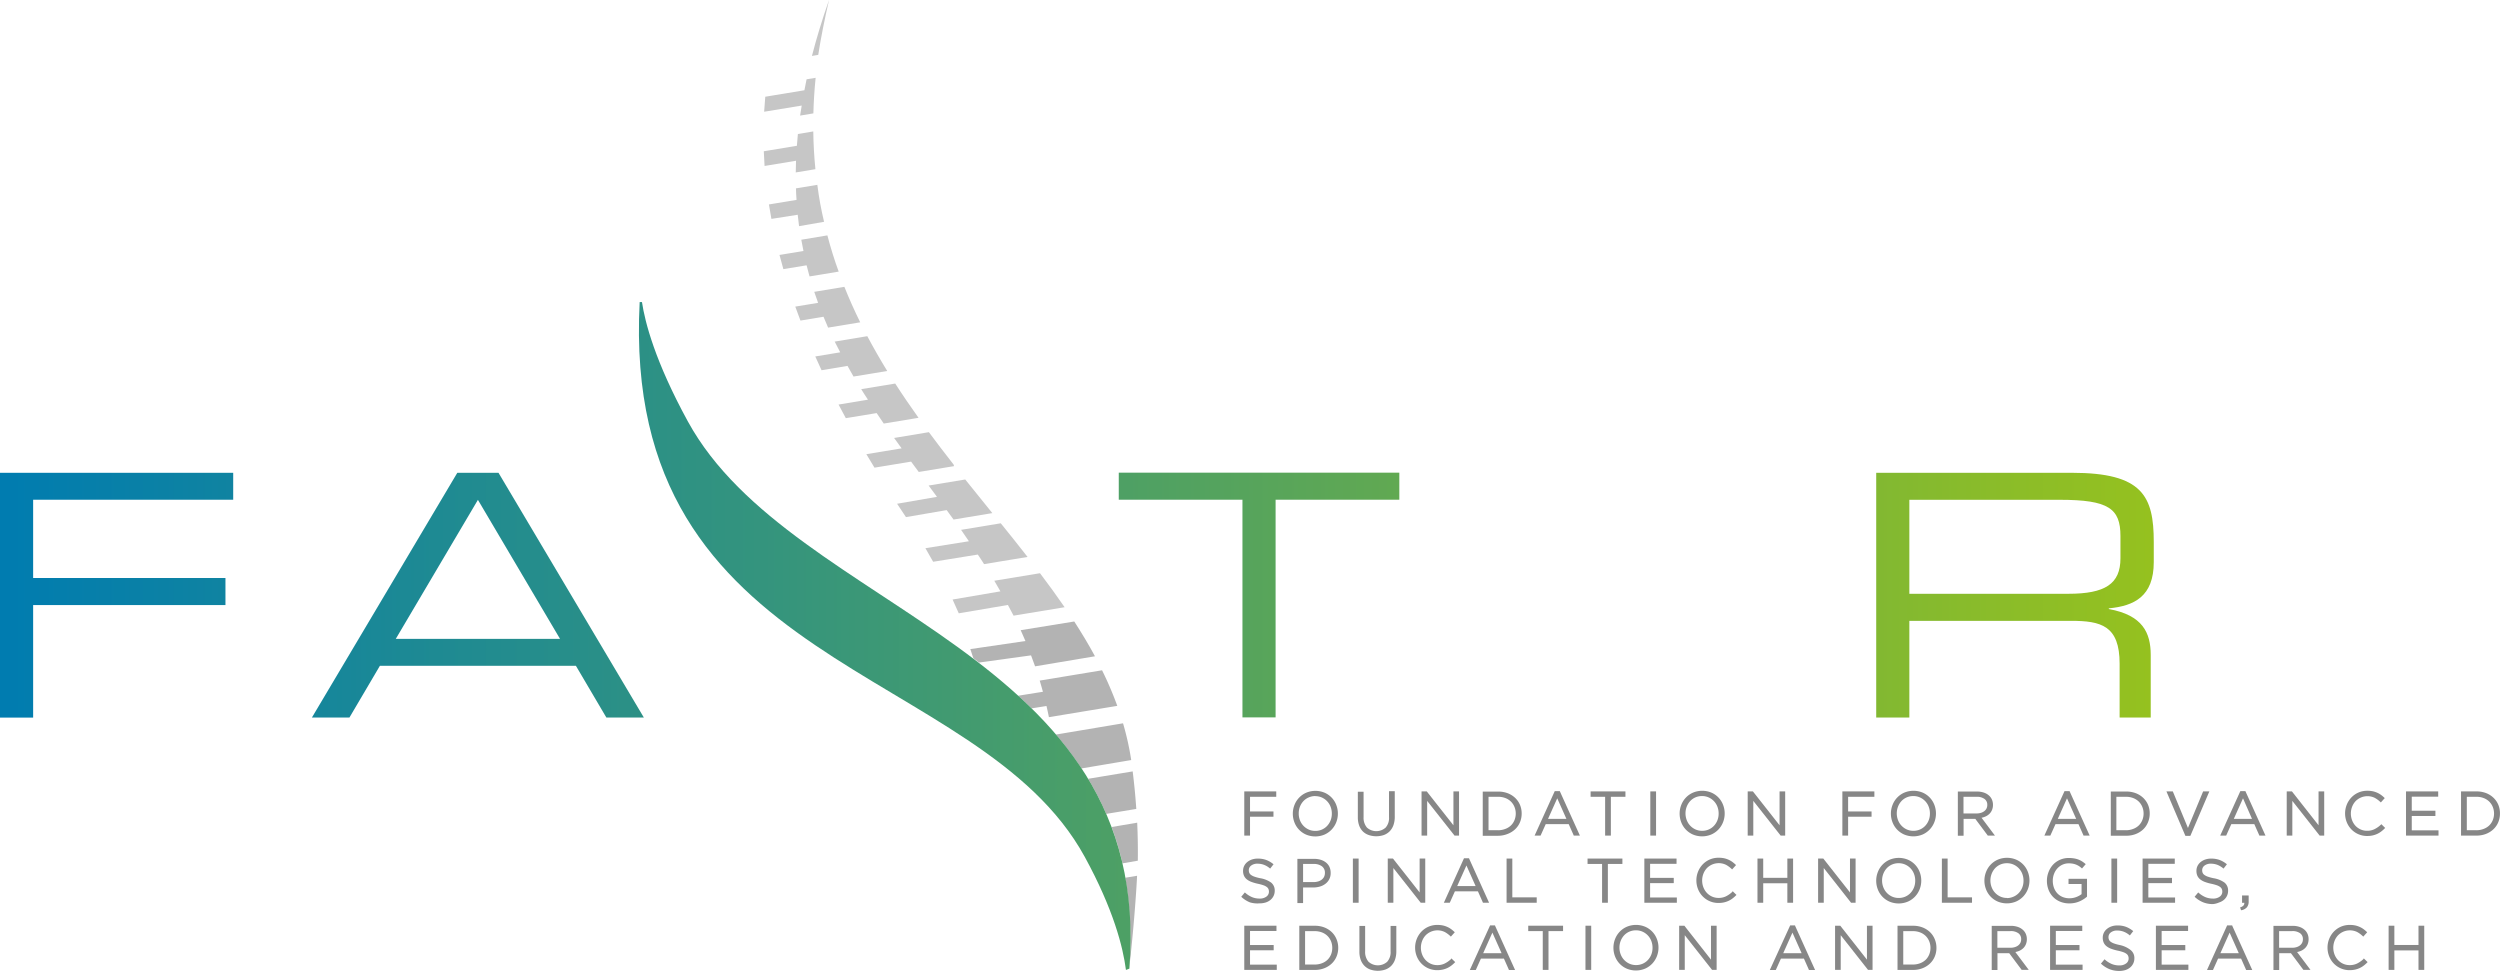 <svg id="Calque_1" data-name="Calque 1" xmlns="http://www.w3.org/2000/svg" xmlns:xlink="http://www.w3.org/1999/xlink" viewBox="0 0 574.83 223.18"><defs><style>.cls-1{fill:url(#Dégradé_sans_nom_3);}.cls-2{fill:url(#Dégradé_sans_nom_3-3);}.cls-3{fill:#878787;}.cls-4{fill:#c6c6c6;}.cls-5{fill:#b3b3b3;}.cls-6{fill:url(#Dégradé_sans_nom_5);}</style><linearGradient id="Dégradé_sans_nom_3" x1="144.93" y1="316.94" x2="639.98" y2="316.94" gradientUnits="userSpaceOnUse"><stop offset="0" stop-color="#007cb0"/><stop offset="1" stop-color="#95c11f"/></linearGradient><linearGradient id="Dégradé_sans_nom_3-3" x1="144.08" y1="316.94" x2="639.13" y2="316.94" xlink:href="#Dégradé_sans_nom_3"/><linearGradient id="Dégradé_sans_nom_5" x1="146.61" y1="326.32" x2="641.73" y2="326.32" xlink:href="#Dégradé_sans_nom_3"/></defs><title>logo</title><g id="_Groupe_" data-name="&lt;Groupe&gt;"><path id="_Tracé_transparent_" data-name="&lt;Tracé transparent&gt;" class="cls-1" d="M144.38,288.81H198V295H152v18h44.22v6.22H152v25.88h-7.62V288.81Z" transform="translate(-144.38 -180.1)"/><path id="_Tracé_transparent_2" data-name="&lt;Tracé transparent&gt;" class="cls-1" d="M249.53,288.81H259l33.42,56.27H283.8l-7-11.89H231.73l-7,11.89h-8.63Zm4.74,6.22L235.38,327h37.77Z" transform="translate(-144.38 -180.1)"/><path id="_Tracé_transparent_3" data-name="&lt;Tracé transparent&gt;" class="cls-2" d="M430.07,295H401.62v-6.22h64.51V295H437.68v50.05h-7.62V295Z" transform="translate(-144.38 -180.1)"/><path id="_Tracé_transparent_4" data-name="&lt;Tracé transparent&gt;" class="cls-2" d="M492,288.81h55.26V295H499.62v18H545.4v6.22H499.62v19.66h48v6.22H492V288.81Z" transform="translate(-144.38 -180.1)"/><path id="_Tracé_transparent_5" data-name="&lt;Tracé transparent&gt;" class="cls-2" d="M575.79,288.81h45c16.24,0,18.81,5.36,18.81,15.93v4.59c0,7.93-4.51,10.1-10.34,10.65v0.16c7.77,1.4,9.64,5.44,9.64,10.57v14.38h-7.15V332.72c0-8.78-4.27-9.87-11.19-9.87H583.4v22.23h-7.62V288.81Zm44.15,27.82c8.47,0,12-2.25,12-8.16v-5.13c0-6.3-2.72-8.32-13.91-8.32H583.4v21.61h36.53Z" transform="translate(-144.38 -180.1)"/></g><g id="_Groupe_2" data-name="&lt;Groupe&gt;"><polygon id="_Tracé_" data-name="&lt;Tracé&gt;" class="cls-3" points="287.42 187.79 292.81 187.79 292.81 186.58 287.42 186.58 287.42 183.21 293.45 183.21 293.45 181.97 286.1 181.97 286.1 192.13 287.42 192.13 287.42 187.79"/><path id="_Tracé_transparent_6" data-name="&lt;Tracé transparent&gt;" class="cls-3" d="M444.69,372a5.48,5.48,0,0,0,4.23,0,5.11,5.11,0,0,0,1.64-1.15,5.18,5.18,0,0,0,1.06-1.67,5.42,5.42,0,0,0,.38-2,0.12,0.12,0,0,0,0,0v0a5.45,5.45,0,0,0-.37-2,5,5,0,0,0-2.68-2.81,5.48,5.48,0,0,0-4.23,0,5.06,5.06,0,0,0-2.7,2.82,5.44,5.44,0,0,0-.38,2v0a5.47,5.47,0,0,0,.37,2A5,5,0,0,0,444.69,372Zm2.11-8.84a3.67,3.67,0,0,1,1.53.32,3.82,3.82,0,0,1,2,2.13,4.29,4.29,0,0,1,.28,1.56v0a4.22,4.22,0,0,1-.28,1.56,4,4,0,0,1-.79,1.26,3.62,3.62,0,0,1-1.2.85,3.74,3.74,0,0,1-1.53.31,3.66,3.66,0,0,1-1.53-.32,3.82,3.82,0,0,1-2-2.13,4.29,4.29,0,0,1-.28-1.56v0a4.22,4.22,0,0,1,.28-1.56,4,4,0,0,1,.78-1.26,3.63,3.63,0,0,1,1.2-.85A3.74,3.74,0,0,1,446.8,363.14Z" transform="translate(-144.38 -180.1)"/><path id="_Tracé_2" data-name="&lt;Tracé&gt;" class="cls-3" d="M459.1,372.1a5.41,5.41,0,0,0,3.46,0,3.6,3.6,0,0,0,1.35-.86,3.87,3.87,0,0,0,.87-1.42,5.77,5.77,0,0,0,.3-2v-5.8h-1.32V368a3.29,3.29,0,0,1-.78,2.39,3.22,3.22,0,0,1-4.29,0,3.45,3.45,0,0,1-.78-2.42v-5.82h-1.32V368a5.5,5.5,0,0,0,.3,1.9,3.8,3.8,0,0,0,.87,1.39A3.63,3.63,0,0,0,459.1,372.1Z" transform="translate(-144.38 -180.1)"/><polygon id="_Tracé_3" data-name="&lt;Tracé&gt;" class="cls-3" points="328.15 184.15 334.41 192.09 334.44 192.13 335.48 192.13 335.48 181.97 334.19 181.97 334.19 189.76 328.09 182.01 328.06 181.97 326.86 181.97 326.86 192.13 328.15 192.13 328.15 184.15"/><path id="_Tracé_transparent_7" data-name="&lt;Tracé transparent&gt;" class="cls-3" d="M491.05,371.84a5.28,5.28,0,0,0,1.71-1.07,4.75,4.75,0,0,0,1.11-1.61,5.13,5.13,0,0,0,.39-2v0a5.08,5.08,0,0,0-.39-2,4.75,4.75,0,0,0-1.11-1.6,5.17,5.17,0,0,0-1.71-1.07,6,6,0,0,0-2.18-.38h-3.56v10.16h3.56A5.91,5.91,0,0,0,491.05,371.84Zm-2.18-.85h-2.23v-7.68h2.23a4.51,4.51,0,0,1,1.67.3,3.74,3.74,0,0,1,1.27.82,3.67,3.67,0,0,1,.8,1.22,4,4,0,0,1,.29,1.51v0a4,4,0,0,1-.29,1.51,3.58,3.58,0,0,1-.8,1.21,3.68,3.68,0,0,1-1.27.8A4.62,4.62,0,0,1,488.88,371Z" transform="translate(-144.38 -180.1)"/><path id="_Tracé_transparent_8" data-name="&lt;Tracé transparent&gt;" class="cls-3" d="M503.05,362h-1.18l-4.57,10.09-0.06.14h1.37l1.18-2.63h5.29l1.14,2.57,0,0.06h1.43l-4.6-10.17Zm1.5,6.39h-4.23l2.12-4.73Z" transform="translate(-144.38 -180.1)"/><polygon id="_Tracé_4" data-name="&lt;Tracé&gt;" class="cls-3" points="369.07 192.13 370.39 192.13 370.39 183.21 373.74 183.21 373.74 181.97 365.73 181.97 365.73 183.21 369.07 183.21 369.07 192.13"/><rect id="_Tracé_5" data-name="&lt;Tracé&gt;" class="cls-3" x="379.46" y="181.97" width="1.32" height="10.16"/><path id="_Tracé_transparent_9" data-name="&lt;Tracé transparent&gt;" class="cls-3" d="M532,370.84a5.08,5.08,0,0,0,1.63,1.14,5.48,5.48,0,0,0,4.23,0,5.11,5.11,0,0,0,1.64-1.15,5.18,5.18,0,0,0,1.06-1.67,5.42,5.42,0,0,0,.38-2,0.12,0.12,0,0,0,0,0v0a5.45,5.45,0,0,0-.37-2,5,5,0,0,0-2.68-2.81,5.49,5.49,0,0,0-4.23,0,5.06,5.06,0,0,0-2.7,2.82,5.43,5.43,0,0,0-.38,2v0a5.48,5.48,0,0,0,.37,2A5.1,5.1,0,0,0,532,370.84Zm3.74-7.7a3.67,3.67,0,0,1,1.53.32,3.82,3.82,0,0,1,2,2.13,4.29,4.29,0,0,1,.28,1.56v0a4.22,4.22,0,0,1-.28,1.56,4,4,0,0,1-.79,1.26,3.62,3.62,0,0,1-1.2.85,3.74,3.74,0,0,1-1.53.31,3.66,3.66,0,0,1-1.53-.32,3.83,3.83,0,0,1-2-2.13,4.3,4.3,0,0,1-.29-1.56v0a4.24,4.24,0,0,1,.29-1.56,4.05,4.05,0,0,1,.78-1.26,3.64,3.64,0,0,1,1.2-.85A3.74,3.74,0,0,1,535.73,363.14Z" transform="translate(-144.38 -180.1)"/><polygon id="_Tracé_6" data-name="&lt;Tracé&gt;" class="cls-3" points="409.43 192.13 410.47 192.13 410.47 181.97 409.18 181.97 409.18 189.76 403.08 182.01 403.05 181.97 401.85 181.97 401.85 192.13 403.14 192.13 403.14 184.15 409.4 192.09 409.43 192.13"/><polygon id="_Tracé_7" data-name="&lt;Tracé&gt;" class="cls-3" points="423.62 192.13 424.94 192.13 424.94 187.79 430.33 187.79 430.33 186.58 424.94 186.58 424.94 183.21 430.98 183.21 430.98 181.97 423.62 181.97 423.62 192.13"/><path id="_Tracé_transparent_10" data-name="&lt;Tracé transparent&gt;" class="cls-3" d="M580.58,370.84a5.08,5.08,0,0,0,1.63,1.14,5.48,5.48,0,0,0,4.23,0,5.11,5.11,0,0,0,1.64-1.15,5.18,5.18,0,0,0,1.06-1.67,5.42,5.42,0,0,0,.38-2,0.12,0.12,0,0,0,0,0v0a5.45,5.45,0,0,0-.37-2,5,5,0,0,0-2.68-2.81,5.49,5.49,0,0,0-4.23,0,5.06,5.06,0,0,0-2.7,2.82,5.43,5.43,0,0,0-.38,2v0a5.48,5.48,0,0,0,.37,2A5.1,5.1,0,0,0,580.58,370.84Zm3.74-7.7a3.67,3.67,0,0,1,1.53.32,3.82,3.82,0,0,1,2,2.13,4.29,4.29,0,0,1,.28,1.56v0a4.22,4.22,0,0,1-.28,1.56,4,4,0,0,1-.79,1.26,3.62,3.62,0,0,1-1.2.85,3.74,3.74,0,0,1-1.53.31,3.66,3.66,0,0,1-1.53-.32,3.83,3.83,0,0,1-2-2.13,4.3,4.3,0,0,1-.29-1.56v0a4.24,4.24,0,0,1,.29-1.56,4.05,4.05,0,0,1,.78-1.26,3.64,3.64,0,0,1,1.2-.85A3.74,3.74,0,0,1,584.33,363.14Z" transform="translate(-144.38 -180.1)"/><path id="_Tracé_transparent_11" data-name="&lt;Tracé transparent&gt;" class="cls-3" d="M601.45,372.23h1.63l-3.08-4.1a4.24,4.24,0,0,0,.95-0.31,3.14,3.14,0,0,0,.89-0.62,2.67,2.67,0,0,0,.58-0.89,3.09,3.09,0,0,0,.21-1.15v0a3.06,3.06,0,0,0-.21-1.13,2.68,2.68,0,0,0-.59-0.9,3.33,3.33,0,0,0-1.22-.76,4.88,4.88,0,0,0-1.68-.27h-4.38v10.16h1.32v-3.87h2.7l2.86,3.83Zm-5.58-8.92h3a2.93,2.93,0,0,1,1.82.5,1.62,1.62,0,0,1,.63,1.37v0a1.77,1.77,0,0,1-.18.82,1.79,1.79,0,0,1-.51.61,2.43,2.43,0,0,1-.78.39,3.45,3.45,0,0,1-1,.14h-3v-3.84Z" transform="translate(-144.38 -180.1)"/><path id="_Tracé_transparent_12" data-name="&lt;Tracé transparent&gt;" class="cls-3" d="M620.26,362h-1.18l-4.57,10.09-0.06.14h1.37L617,369.6h5.29l1.14,2.57,0,0.06h1.43l-4.6-10.17Zm1.5,6.39h-4.23l2.12-4.73Z" transform="translate(-144.38 -180.1)"/><path id="_Tracé_transparent_13" data-name="&lt;Tracé transparent&gt;" class="cls-3" d="M638.28,369.15a5.13,5.13,0,0,0,.39-2v0a5.08,5.08,0,0,0-.39-2,4.75,4.75,0,0,0-1.11-1.6,5.17,5.17,0,0,0-1.71-1.07,6,6,0,0,0-2.18-.38h-3.56v10.16h3.56a5.91,5.91,0,0,0,2.18-.39,5.28,5.28,0,0,0,1.71-1.07A4.75,4.75,0,0,0,638.28,369.15Zm-5,1.84H631v-7.68h2.23a4.51,4.51,0,0,1,1.67.3,3.74,3.74,0,0,1,1.27.82,3.67,3.67,0,0,1,.8,1.22,4,4,0,0,1,.29,1.51v0a4,4,0,0,1-.29,1.51,3.58,3.58,0,0,1-.8,1.21,3.68,3.68,0,0,1-1.27.8A4.62,4.62,0,0,1,633.28,371Z" transform="translate(-144.38 -180.1)"/><polygon id="_Tracé_8" data-name="&lt;Tracé&gt;" class="cls-3" points="508 181.97 506.57 181.97 503.08 190.38 499.6 181.97 498.13 181.97 502.47 192.14 502.5 192.2 503.63 192.2 507.94 182.11 508 181.97"/><path id="_Tracé_transparent_14" data-name="&lt;Tracé transparent&gt;" class="cls-3" d="M660.69,362h-1.18l-4.57,10.09-0.06.14h1.37l1.18-2.63h5.29l1.14,2.57,0,0.06h1.43l-4.6-10.17Zm1.5,6.39H658l2.12-4.73Z" transform="translate(-144.38 -180.1)"/><polygon id="_Tracé_9" data-name="&lt;Tracé&gt;" class="cls-3" points="533.11 189.76 527.02 182.01 526.99 181.97 525.79 181.97 525.79 192.13 527.08 192.13 527.08 184.15 533.33 192.09 533.36 192.13 534.41 192.13 534.41 181.97 533.11 181.97 533.11 189.76"/><path id="_Tracé_10" data-name="&lt;Tracé&gt;" class="cls-3" d="M691.79,369.75a6.06,6.06,0,0,1-1.43,1,3.75,3.75,0,0,1-1.72.37,3.58,3.58,0,0,1-1.49-.31A3.75,3.75,0,0,1,686,370a3.94,3.94,0,0,1-.79-1.27,4.33,4.33,0,0,1-.29-1.58v0a4.3,4.3,0,0,1,.29-1.56,3.94,3.94,0,0,1,.79-1.27,3.83,3.83,0,0,1,4.39-.78,6.18,6.18,0,0,1,1.35,1l0.07,0.07,0.9-1-0.07-.07a7.51,7.51,0,0,0-.78-0.66,4.73,4.73,0,0,0-.89-0.51,5.25,5.25,0,0,0-1-.33,6.21,6.21,0,0,0-1.25-.12,5.1,5.1,0,0,0-2.06.41,5,5,0,0,0-1.62,1.13,5.27,5.27,0,0,0-1.07,1.68,5.41,5.41,0,0,0-.38,2v0a5.44,5.44,0,0,0,.38,2,5.08,5.08,0,0,0,1.07,1.66,5,5,0,0,0,3.64,1.52,5.71,5.71,0,0,0,1.26-.13,5.27,5.27,0,0,0,1.06-.36,5,5,0,0,0,.92-0.56,7.36,7.36,0,0,0,.82-0.73l0.07-.07-0.88-.86Z" transform="translate(-144.38 -180.1)"/><polygon id="_Tracé_11" data-name="&lt;Tracé&gt;" class="cls-3" points="554.54 187.62 559.98 187.62 559.98 186.41 554.54 186.41 554.54 183.18 560.62 183.18 560.62 181.97 553.22 181.97 553.22 192.13 560.69 192.13 560.69 190.92 554.54 190.92 554.54 187.62"/><path id="_Tracé_transparent_15" data-name="&lt;Tracé transparent&gt;" class="cls-3" d="M718.81,365.12a4.75,4.75,0,0,0-1.11-1.6,5.17,5.17,0,0,0-1.71-1.07,6,6,0,0,0-2.18-.38h-3.56v10.16h3.56a5.91,5.91,0,0,0,2.18-.39,5.28,5.28,0,0,0,1.71-1.07,4.75,4.75,0,0,0,1.11-1.61,5.13,5.13,0,0,0,.39-2v0A5.08,5.08,0,0,0,718.81,365.12Zm-5,5.87h-2.23v-7.68h2.23a4.51,4.51,0,0,1,1.67.3,3.74,3.74,0,0,1,1.27.82,3.67,3.67,0,0,1,.8,1.22,4,4,0,0,1,.29,1.51v0a4,4,0,0,1-.29,1.51,3.58,3.58,0,0,1-.8,1.21,3.68,3.68,0,0,1-1.27.8A4.62,4.62,0,0,1,713.81,371Z" transform="translate(-144.38 -180.1)"/><path id="_Tracé_12" data-name="&lt;Tracé&gt;" class="cls-3" d="M434,387.81a4.62,4.62,0,0,0,1.4-.2,3.26,3.26,0,0,0,1.1-.59,2.77,2.77,0,0,0,.72-0.92,2.72,2.72,0,0,0,.26-1.2v0a2.31,2.31,0,0,0-.83-1.87,6,6,0,0,0-2.5-1,9.89,9.89,0,0,1-1.34-.36,2.93,2.93,0,0,1-.8-0.41,1.18,1.18,0,0,1-.38-0.47,1.56,1.56,0,0,1-.11-0.59v0a1.31,1.31,0,0,1,.53-1.07,2.3,2.3,0,0,1,1.49-.44,4.2,4.2,0,0,1,1.44.25,4.76,4.76,0,0,1,1.37.81l0.08,0.07,0.78-1-0.08-.06a6,6,0,0,0-1.61-.93,5.58,5.58,0,0,0-1.95-.31,4.12,4.12,0,0,0-1.34.21,3.44,3.44,0,0,0-1.07.59,2.66,2.66,0,0,0-.71.89,2.55,2.55,0,0,0-.25,1.13v0a2.74,2.74,0,0,0,.21,1.11,2.25,2.25,0,0,0,.64.83,3.83,3.83,0,0,0,1.08.6,10.56,10.56,0,0,0,1.5.43,10.18,10.18,0,0,1,1.28.35,2.75,2.75,0,0,1,.76.4,1.18,1.18,0,0,1,.37.47,1.52,1.52,0,0,1,.11.58v0a1.38,1.38,0,0,1-.57,1.14,2.45,2.45,0,0,1-1.55.46,4.46,4.46,0,0,1-1.79-.34,5.79,5.79,0,0,1-1.55-1l-0.08-.07-0.83,1,0.07,0.06a6.35,6.35,0,0,0,1.92,1.22A6,6,0,0,0,434,387.81Z" transform="translate(-144.38 -180.1)"/><path id="_Tracé_transparent_16" data-name="&lt;Tracé transparent&gt;" class="cls-3" d="M444,384.16h2.32a5.49,5.49,0,0,0,1.54-.21,3.78,3.78,0,0,0,1.28-.64,3,3,0,0,0,1.2-2.51v0a3.28,3.28,0,0,0-.27-1.36,2.81,2.81,0,0,0-.78-1,3.6,3.6,0,0,0-1.21-.64,5.13,5.13,0,0,0-1.56-.22h-3.83v10.16H444v-3.51Zm0-5.41h2.43a3.09,3.09,0,0,1,1.89.53,1.81,1.81,0,0,1,.7,1.54v0a2,2,0,0,1-.18.86,1.91,1.91,0,0,1-.53.66,2.51,2.51,0,0,1-.84.43,3.64,3.64,0,0,1-1.09.15H444v-4.2Z" transform="translate(-144.38 -180.1)"/><rect id="_Tracé_13" data-name="&lt;Tracé&gt;" class="cls-3" x="311.07" y="197.41" width="1.32" height="10.16"/><polygon id="_Tracé_14" data-name="&lt;Tracé&gt;" class="cls-3" points="320.29 197.41 319.09 197.41 319.09 207.57 320.38 207.57 320.38 199.59 326.64 207.53 326.67 207.57 327.71 207.57 327.71 197.41 326.42 197.41 326.42 205.2 320.32 197.45 320.29 197.41"/><path id="_Tracé_transparent_17" data-name="&lt;Tracé transparent&gt;" class="cls-3" d="M476.36,387.67h1.37l1.18-2.63h5.29l1.14,2.57,0,0.06h1.43l-4.6-10.17,0-.06H481l-4.57,10.09Zm3.08-3.84,2.12-4.73,2.11,4.73h-4.23Z" transform="translate(-144.38 -180.1)"/><polygon id="_Tracé_15" data-name="&lt;Tracé&gt;" class="cls-3" points="346.41 197.41 346.41 207.57 353.34 207.57 353.34 206.33 347.73 206.33 347.73 197.41 346.41 197.41"/><polygon id="_Tracé_16" data-name="&lt;Tracé&gt;" class="cls-3" points="373.04 197.41 365.03 197.41 365.03 198.65 368.37 198.65 368.37 207.57 369.7 207.57 369.7 198.65 373.04 198.65 373.04 197.41"/><polygon id="_Tracé_17" data-name="&lt;Tracé&gt;" class="cls-3" points="379.41 203.06 384.85 203.06 384.85 201.85 379.41 201.85 379.41 198.62 385.49 198.62 385.49 197.41 378.09 197.41 378.09 207.57 385.56 207.57 385.56 206.36 379.41 206.36 379.41 203.06"/><path id="_Tracé_18" data-name="&lt;Tracé&gt;" class="cls-3" d="M542.67,385.19a6.06,6.06,0,0,1-1.43,1,3.75,3.75,0,0,1-1.72.37,3.58,3.58,0,0,1-1.49-.31,3.75,3.75,0,0,1-1.19-.85,3.94,3.94,0,0,1-.79-1.27,4.33,4.33,0,0,1-.29-1.58v0a4.3,4.3,0,0,1,.29-1.56,3.94,3.94,0,0,1,.79-1.27,3.83,3.83,0,0,1,4.39-.78,6.18,6.18,0,0,1,1.35,1l0.07,0.07,0.9-1-0.07-.07a7.51,7.51,0,0,0-.78-0.66,4.73,4.73,0,0,0-.89-0.51,5.25,5.25,0,0,0-1-.33,6.21,6.21,0,0,0-1.25-.12,5.1,5.1,0,0,0-2.06.41,5,5,0,0,0-1.62,1.13,5.27,5.27,0,0,0-1.07,1.68,5.41,5.41,0,0,0-.38,2v0a5.44,5.44,0,0,0,.38,2,5.08,5.08,0,0,0,1.07,1.66,5,5,0,0,0,3.64,1.52,5.71,5.71,0,0,0,1.26-.13,5.27,5.27,0,0,0,1.06-.36,5,5,0,0,0,.92-0.56,7.36,7.36,0,0,0,.82-0.73l0.07-.07-0.88-.86Z" transform="translate(-144.38 -180.1)"/><polygon id="_Tracé_19" data-name="&lt;Tracé&gt;" class="cls-3" points="410.97 207.57 412.29 207.57 412.29 197.41 410.97 197.41 410.97 201.84 405.42 201.84 405.42 197.41 404.1 197.41 404.1 207.57 405.42 207.57 405.42 203.09 410.97 203.09 410.97 207.57"/><polygon id="_Tracé_20" data-name="&lt;Tracé&gt;" class="cls-3" points="425.62 207.57 426.66 207.57 426.66 197.41 425.37 197.41 425.37 205.2 419.27 197.45 419.24 197.41 418.04 197.41 418.04 207.57 419.34 207.57 419.34 199.59 425.59 207.53 425.62 207.57"/><path id="_Tracé_transparent_18" data-name="&lt;Tracé transparent&gt;" class="cls-3" d="M583.06,387.41a5.11,5.11,0,0,0,1.64-1.15,5.18,5.18,0,0,0,1.06-1.67,5.42,5.42,0,0,0,.38-2,0.12,0.12,0,0,0,0,0v0a5.45,5.45,0,0,0-.37-2,5,5,0,0,0-2.68-2.81,5.49,5.49,0,0,0-4.23,0,5.06,5.06,0,0,0-2.7,2.82,5.43,5.43,0,0,0-.38,2v0a5.48,5.48,0,0,0,.37,2,5,5,0,0,0,2.68,2.81A5.48,5.48,0,0,0,583.06,387.41Zm-2.12-8.83a3.67,3.67,0,0,1,1.53.32,3.82,3.82,0,0,1,2,2.13,4.29,4.29,0,0,1,.28,1.56v0a4.22,4.22,0,0,1-.28,1.56,4,4,0,0,1-.79,1.26,3.62,3.62,0,0,1-1.2.85,3.74,3.74,0,0,1-1.53.31,3.66,3.66,0,0,1-1.53-.32,3.83,3.83,0,0,1-2-2.13,4.3,4.3,0,0,1-.29-1.56v0a4.24,4.24,0,0,1,.29-1.56,4.05,4.05,0,0,1,.78-1.26,3.64,3.64,0,0,1,1.2-.85A3.74,3.74,0,0,1,580.94,378.58Z" transform="translate(-144.38 -180.1)"/><polygon id="_Tracé_21" data-name="&lt;Tracé&gt;" class="cls-3" points="447.82 197.41 446.5 197.41 446.5 207.57 453.43 207.57 453.43 206.33 447.82 206.33 447.82 197.41"/><path id="_Tracé_transparent_19" data-name="&lt;Tracé transparent&gt;" class="cls-3" d="M610.65,380.57a5,5,0,0,0-2.68-2.81,5.49,5.49,0,0,0-4.23,0,5.06,5.06,0,0,0-2.7,2.82,5.43,5.43,0,0,0-.38,2v0a5.48,5.48,0,0,0,.37,2,5,5,0,0,0,2.68,2.81,5.48,5.48,0,0,0,4.23,0,5.11,5.11,0,0,0,1.64-1.15,5.18,5.18,0,0,0,1.06-1.67,5.42,5.42,0,0,0,.38-2,0.12,0.12,0,0,0,0,0v0A5.45,5.45,0,0,0,610.65,380.57Zm-4.79,6a3.66,3.66,0,0,1-1.53-.32,3.83,3.83,0,0,1-2-2.13,4.3,4.3,0,0,1-.29-1.56v0a4.24,4.24,0,0,1,.29-1.56,4.05,4.05,0,0,1,.78-1.26,3.64,3.64,0,0,1,1.2-.85,3.74,3.74,0,0,1,1.53-.31,3.67,3.67,0,0,1,1.53.32,3.82,3.82,0,0,1,2,2.13,4.29,4.29,0,0,1,.28,1.56v0a4.22,4.22,0,0,1-.28,1.56,4,4,0,0,1-.79,1.26,3.62,3.62,0,0,1-1.2.85A3.74,3.74,0,0,1,605.85,386.6Z" transform="translate(-144.38 -180.1)"/><path id="_Tracé_22" data-name="&lt;Tracé&gt;" class="cls-3" d="M620,383.36h3v2.33a4.71,4.71,0,0,1-1.2.66,4.32,4.32,0,0,1-1.57.29,4,4,0,0,1-1.6-.3,3.54,3.54,0,0,1-1.21-.84,3.83,3.83,0,0,1-.77-1.28,4.69,4.69,0,0,1-.27-1.62v0a4.28,4.28,0,0,1,.28-1.54,4,4,0,0,1,.76-1.27,3.63,3.63,0,0,1,1.16-.86,3.46,3.46,0,0,1,1.48-.32,4.92,4.92,0,0,1,.94.08,4.2,4.2,0,0,1,.78.23,3.93,3.93,0,0,1,.66.35,4.86,4.86,0,0,1,.58.45l0.08,0.07,0.86-1-0.08-.06a6.91,6.91,0,0,0-.77-0.57,4.68,4.68,0,0,0-.86-0.43,5.19,5.19,0,0,0-1-.26,7.21,7.21,0,0,0-1.16-.09,4.91,4.91,0,0,0-3.69,1.58,5.29,5.29,0,0,0-1,1.67,5.48,5.48,0,0,0-.37,2v0a5.79,5.79,0,0,0,.35,2,4.79,4.79,0,0,0,2.66,2.78,5.45,5.45,0,0,0,2.15.41,5.74,5.74,0,0,0,2.32-.46,6.55,6.55,0,0,0,1.74-1.09l0,0v-4.11H620v1.21Z" transform="translate(-144.38 -180.1)"/><rect id="_Tracé_23" data-name="&lt;Tracé&gt;" class="cls-3" x="485.48" y="197.41" width="1.32" height="10.16"/><polygon id="_Tracé_24" data-name="&lt;Tracé&gt;" class="cls-3" points="500.12 206.36 493.97 206.36 493.97 203.06 499.41 203.06 499.41 201.85 493.97 201.85 493.97 198.62 500.05 198.62 500.05 197.41 492.65 197.41 492.65 207.57 500.12 207.57 500.12 206.36"/><path id="_Tracé_25" data-name="&lt;Tracé&gt;" class="cls-3" d="M654.61,387.61a3.25,3.25,0,0,0,1.1-.59,2.77,2.77,0,0,0,.72-0.92,2.72,2.72,0,0,0,.26-1.2v0a2.31,2.31,0,0,0-.83-1.87,6,6,0,0,0-2.5-1,9.9,9.9,0,0,1-1.34-.36,3,3,0,0,1-.8-0.41,1.17,1.17,0,0,1-.38-0.47,1.55,1.55,0,0,1-.11-0.59v0a1.32,1.32,0,0,1,.53-1.07,2.3,2.3,0,0,1,1.49-.44,4.2,4.2,0,0,1,1.44.25,4.78,4.78,0,0,1,1.37.81l0.08,0.07,0.78-1-0.08-.06a6,6,0,0,0-1.61-.93,5.57,5.57,0,0,0-1.95-.31,4.12,4.12,0,0,0-1.34.21,3.44,3.44,0,0,0-1.07.59,2.66,2.66,0,0,0-.71.89,2.55,2.55,0,0,0-.25,1.13v0a2.74,2.74,0,0,0,.21,1.11,2.25,2.25,0,0,0,.64.83,3.84,3.84,0,0,0,1.08.6,10.52,10.52,0,0,0,1.5.43,10.16,10.16,0,0,1,1.28.35,2.78,2.78,0,0,1,.76.4,1.16,1.16,0,0,1,.37.47,1.51,1.51,0,0,1,.11.58v0a1.38,1.38,0,0,1-.57,1.14,2.45,2.45,0,0,1-1.55.46,4.46,4.46,0,0,1-1.79-.34,5.78,5.78,0,0,1-1.55-1l-0.08-.07-0.83,1,0.07,0.06a6.36,6.36,0,0,0,1.92,1.22,6,6,0,0,0,2.22.4A4.62,4.62,0,0,0,654.61,387.61Z" transform="translate(-144.38 -180.1)"/><path id="_Tracé_26" data-name="&lt;Tracé&gt;" class="cls-3" d="M659.53,388.72l-0.09,0,0.23,0.67,0.09,0a2.26,2.26,0,0,0,1.25-.67,2.08,2.08,0,0,0,.41-1.38V386H659.9v1.69h0.52a0.87,0.87,0,0,1-.17.59A1.62,1.62,0,0,1,659.53,388.72Z" transform="translate(-144.38 -180.1)"/><polygon id="_Tracé_27" data-name="&lt;Tracé&gt;" class="cls-3" points="287.42 218.5 292.86 218.5 292.86 217.29 287.42 217.29 287.42 214.06 293.5 214.06 293.5 212.85 286.1 212.85 286.1 223.01 293.57 223.01 293.57 221.8 287.42 221.8 287.42 218.5"/><path id="_Tracé_transparent_20" data-name="&lt;Tracé transparent&gt;" class="cls-3" d="M450.58,394.41a5.18,5.18,0,0,0-1.71-1.07,6,6,0,0,0-2.18-.38h-3.56v10.16h3.56a5.92,5.92,0,0,0,2.18-.39,5.27,5.27,0,0,0,1.71-1.07,4.74,4.74,0,0,0,1.11-1.61,5.11,5.11,0,0,0,.39-2v0a5.07,5.07,0,0,0-.39-2A4.77,4.77,0,0,0,450.58,394.41Zm-3.89,7.47h-2.23v-7.68h2.23a4.53,4.53,0,0,1,1.67.3,3.73,3.73,0,0,1,1.27.82,3.69,3.69,0,0,1,.8,1.22,4,4,0,0,1,.28,1.51v0a4,4,0,0,1-.28,1.51,3.61,3.61,0,0,1-.8,1.21,3.68,3.68,0,0,1-1.27.8A4.63,4.63,0,0,1,446.69,401.88Z" transform="translate(-144.38 -180.1)"/><path id="_Tracé_28" data-name="&lt;Tracé&gt;" class="cls-3" d="M464.12,398.85a3.29,3.29,0,0,1-.78,2.39,3.22,3.22,0,0,1-4.29,0,3.45,3.45,0,0,1-.78-2.42V393h-1.32v5.89a5.5,5.5,0,0,0,.3,1.9,3.8,3.8,0,0,0,.87,1.39,3.63,3.63,0,0,0,1.34.85,5.41,5.41,0,0,0,3.46,0,3.6,3.6,0,0,0,1.35-.86,3.87,3.87,0,0,0,.87-1.42,5.77,5.77,0,0,0,.3-2V393h-1.32v5.89Z" transform="translate(-144.38 -180.1)"/><path id="_Tracé_29" data-name="&lt;Tracé&gt;" class="cls-3" d="M478,400.64a6.06,6.06,0,0,1-1.43,1,3.75,3.75,0,0,1-1.72.37,3.58,3.58,0,0,1-1.49-.31,3.75,3.75,0,0,1-1.19-.85,3.94,3.94,0,0,1-.79-1.27,4.33,4.33,0,0,1-.29-1.58v0a4.3,4.3,0,0,1,.29-1.56,3.94,3.94,0,0,1,.79-1.27,3.83,3.83,0,0,1,4.39-.78,6.18,6.18,0,0,1,1.35,1l0.07,0.07,0.9-1-0.07-.07a7.51,7.51,0,0,0-.78-0.66,4.73,4.73,0,0,0-.89-0.51,5.25,5.25,0,0,0-1-.33,6.21,6.21,0,0,0-1.25-.12,5.1,5.1,0,0,0-2.06.41,5,5,0,0,0-1.62,1.13,5.27,5.27,0,0,0-1.07,1.68,5.41,5.41,0,0,0-.38,2v0a5.44,5.44,0,0,0,.38,2,5.08,5.08,0,0,0,1.07,1.66,5,5,0,0,0,3.64,1.52,5.71,5.71,0,0,0,1.26-.13,5.27,5.27,0,0,0,1.06-.36,5,5,0,0,0,.92-0.56,7.36,7.36,0,0,0,.82-0.73l0.07-.07-0.88-.86Z" transform="translate(-144.38 -180.1)"/><path id="_Tracé_transparent_21" data-name="&lt;Tracé transparent&gt;" class="cls-3" d="M488.14,392.88H487L482.4,403l-0.06.14h1.37l1.18-2.63h5.29l1.14,2.57,0,0.06h1.43l-4.6-10.17Zm1.5,6.39h-4.23l2.12-4.73Z" transform="translate(-144.38 -180.1)"/><polygon id="_Tracé_30" data-name="&lt;Tracé&gt;" class="cls-3" points="351.39 214.09 354.73 214.09 354.73 223.01 356.05 223.01 356.05 214.09 359.4 214.09 359.4 212.85 351.39 212.85 351.39 214.09"/><rect id="_Tracé_31" data-name="&lt;Tracé&gt;" class="cls-3" x="364.55" y="212.85" width="1.32" height="10.16"/><path id="_Tracé_transparent_22" data-name="&lt;Tracé transparent&gt;" class="cls-3" d="M525.35,396a5,5,0,0,0-2.68-2.81,5.49,5.49,0,0,0-4.23,0,5.06,5.06,0,0,0-2.7,2.82,5.43,5.43,0,0,0-.38,2v0a5.48,5.48,0,0,0,.37,2,5,5,0,0,0,2.68,2.81,5.48,5.48,0,0,0,4.23,0,5.11,5.11,0,0,0,1.64-1.15,5.18,5.18,0,0,0,1.06-1.67,5.42,5.42,0,0,0,.38-2,0.12,0.12,0,0,0,0,0v0A5.45,5.45,0,0,0,525.35,396Zm-4.79,6a3.66,3.66,0,0,1-1.53-.32,3.83,3.83,0,0,1-2-2.13,4.3,4.3,0,0,1-.29-1.56v0a4.24,4.24,0,0,1,.29-1.56,4.05,4.05,0,0,1,.78-1.26,3.64,3.64,0,0,1,1.2-.85,3.74,3.74,0,0,1,1.53-.31,3.67,3.67,0,0,1,1.53.32,3.82,3.82,0,0,1,2,2.13,4.29,4.29,0,0,1,.28,1.56v0a4.22,4.22,0,0,1-.28,1.56,4,4,0,0,1-.79,1.26,3.62,3.62,0,0,1-1.2.85A3.74,3.74,0,0,1,520.56,402Z" transform="translate(-144.38 -180.1)"/><polygon id="_Tracé_32" data-name="&lt;Tracé&gt;" class="cls-3" points="393.41 220.65 387.32 212.89 387.29 212.85 386.09 212.85 386.09 223.01 387.38 223.01 387.38 215.03 393.63 222.97 393.66 223.01 394.71 223.01 394.71 212.85 393.41 212.85 393.41 220.65"/><path id="_Tracé_transparent_23" data-name="&lt;Tracé transparent&gt;" class="cls-3" d="M557.13,392.88H556L551.38,403l-0.06.14h1.37l1.18-2.63h5.29l1.14,2.57,0,0.06h1.43l-4.6-10.17Zm1.5,6.39H554.4l2.12-4.73Z" transform="translate(-144.38 -180.1)"/><polygon id="_Tracé_33" data-name="&lt;Tracé&gt;" class="cls-3" points="429.27 220.65 423.17 212.89 423.14 212.85 421.94 212.85 421.94 223.01 423.24 223.01 423.24 215.03 429.49 222.97 429.52 223.01 430.56 223.01 430.56 212.85 429.27 212.85 429.27 220.65"/><path id="_Tracé_transparent_24" data-name="&lt;Tracé transparent&gt;" class="cls-3" d="M588.13,394.41a5.17,5.17,0,0,0-1.71-1.07,6,6,0,0,0-2.18-.38h-3.56v10.16h3.56a5.91,5.91,0,0,0,2.18-.39,5.28,5.28,0,0,0,1.71-1.07,4.75,4.75,0,0,0,1.11-1.61,5.13,5.13,0,0,0,.39-2v0a5.08,5.08,0,0,0-.39-2A4.75,4.75,0,0,0,588.13,394.41Zm-3.89,7.47H582v-7.68h2.23a4.51,4.51,0,0,1,1.67.3,3.74,3.74,0,0,1,1.27.82,3.67,3.67,0,0,1,.8,1.22,4,4,0,0,1,.29,1.51v0a4,4,0,0,1-.29,1.51,3.58,3.58,0,0,1-.8,1.21,3.68,3.68,0,0,1-1.27.8A4.62,4.62,0,0,1,584.24,401.88Z" transform="translate(-144.38 -180.1)"/><path id="_Tracé_transparent_25" data-name="&lt;Tracé transparent&gt;" class="cls-3" d="M608.74,398.7a3.14,3.14,0,0,0,.89-0.62,2.67,2.67,0,0,0,.58-0.89,3.09,3.09,0,0,0,.21-1.15v0a3.06,3.06,0,0,0-.21-1.13,2.68,2.68,0,0,0-.59-0.9,3.33,3.33,0,0,0-1.22-.76,4.88,4.88,0,0,0-1.68-.27h-4.38v10.16h1.32v-3.87h2.7l2.86,3.83,0,0h1.63l-3.08-4.1A4.24,4.24,0,0,0,608.74,398.7Zm-5.08-4.51h3a2.93,2.93,0,0,1,1.82.5,1.62,1.62,0,0,1,.63,1.37v0a1.77,1.77,0,0,1-.18.82,1.79,1.79,0,0,1-.51.61,2.43,2.43,0,0,1-.78.39,3.45,3.45,0,0,1-1,.14h-3v-3.84Z" transform="translate(-144.38 -180.1)"/><polygon id="_Tracé_34" data-name="&lt;Tracé&gt;" class="cls-3" points="472.7 218.5 478.14 218.5 478.14 217.29 472.7 217.29 472.7 214.06 478.78 214.06 478.78 212.85 471.38 212.85 471.38 223.01 478.85 223.01 478.85 221.8 472.7 221.8 472.7 218.5"/><path id="_Tracé_35" data-name="&lt;Tracé&gt;" class="cls-3" d="M631.82,397.4a9.9,9.9,0,0,1-1.34-.36,3,3,0,0,1-.8-0.41,1.17,1.17,0,0,1-.38-0.47,1.55,1.55,0,0,1-.11-0.59v0a1.32,1.32,0,0,1,.53-1.07,2.3,2.3,0,0,1,1.49-.44,4.2,4.2,0,0,1,1.44.25,4.78,4.78,0,0,1,1.37.81l0.08,0.07,0.78-1-0.08-.06a6,6,0,0,0-1.61-.93,5.57,5.57,0,0,0-1.95-.31,4.12,4.12,0,0,0-1.34.21,3.44,3.44,0,0,0-1.07.59,2.66,2.66,0,0,0-.71.89,2.55,2.55,0,0,0-.25,1.13v0a2.74,2.74,0,0,0,.21,1.11,2.25,2.25,0,0,0,.64.83,3.84,3.84,0,0,0,1.08.6,10.52,10.52,0,0,0,1.5.43,10.16,10.16,0,0,1,1.28.35,2.78,2.78,0,0,1,.76.4,1.16,1.16,0,0,1,.37.47,1.51,1.51,0,0,1,.11.58v0a1.38,1.38,0,0,1-.57,1.14,2.45,2.45,0,0,1-1.55.46,4.46,4.46,0,0,1-1.79-.34,5.78,5.78,0,0,1-1.55-1l-0.08-.07-0.83,1,0.07,0.06a6.36,6.36,0,0,0,1.92,1.22,6,6,0,0,0,2.22.4,4.62,4.62,0,0,0,1.4-.2,3.25,3.25,0,0,0,1.1-.59,2.77,2.77,0,0,0,.72-0.92,2.72,2.72,0,0,0,.26-1.2v0a2.31,2.31,0,0,0-.83-1.87A6,6,0,0,0,631.82,397.4Z" transform="translate(-144.38 -180.1)"/><polygon id="_Tracé_36" data-name="&lt;Tracé&gt;" class="cls-3" points="497.03 218.5 502.47 218.5 502.47 217.29 497.03 217.29 497.03 214.06 503.11 214.06 503.11 212.85 495.71 212.85 495.71 223.01 503.18 223.01 503.18 221.8 497.03 221.8 497.03 218.5"/><path id="_Tracé_transparent_26" data-name="&lt;Tracé transparent&gt;" class="cls-3" d="M657.65,392.88h-1.18L651.9,403l-0.06.14h1.37l1.18-2.63h5.29l1.14,2.57,0,0.06h1.43l-4.6-10.17Zm1.5,6.39h-4.23l2.12-4.73Z" transform="translate(-144.38 -180.1)"/><path id="_Tracé_transparent_27" data-name="&lt;Tracé transparent&gt;" class="cls-3" d="M673.52,398.7a3.14,3.14,0,0,0,.89-0.62,2.67,2.67,0,0,0,.58-0.89,3.09,3.09,0,0,0,.21-1.15v0a3.06,3.06,0,0,0-.21-1.13,2.68,2.68,0,0,0-.59-0.9,3.33,3.33,0,0,0-1.22-.76,4.88,4.88,0,0,0-1.68-.27h-4.38v10.16h1.32v-3.87h2.7l2.86,3.83,0,0h1.63l-3.08-4.1A4.24,4.24,0,0,0,673.52,398.7Zm-5.08-4.51h3a2.93,2.93,0,0,1,1.82.5,1.62,1.62,0,0,1,.63,1.37v0a1.77,1.77,0,0,1-.18.82,1.79,1.79,0,0,1-.51.61,2.43,2.43,0,0,1-.78.39,3.45,3.45,0,0,1-1,.14h-3v-3.84Z" transform="translate(-144.38 -180.1)"/><path id="_Tracé_37" data-name="&lt;Tracé&gt;" class="cls-3" d="M687.79,400.64a6.06,6.06,0,0,1-1.43,1,3.75,3.75,0,0,1-1.72.37,3.58,3.58,0,0,1-1.49-.31,3.75,3.75,0,0,1-1.19-.85,3.94,3.94,0,0,1-.79-1.27,4.33,4.33,0,0,1-.29-1.58v0a4.3,4.3,0,0,1,.29-1.56,3.94,3.94,0,0,1,.79-1.27,3.83,3.83,0,0,1,4.39-.78,6.18,6.18,0,0,1,1.35,1l0.07,0.07,0.9-1-0.07-.07a7.51,7.51,0,0,0-.78-0.66,4.73,4.73,0,0,0-.89-0.51,5.25,5.25,0,0,0-1-.33,6.21,6.21,0,0,0-1.25-.12,5.1,5.1,0,0,0-2.06.41,5,5,0,0,0-1.62,1.13,5.27,5.27,0,0,0-1.07,1.68,5.41,5.41,0,0,0-.38,2v0a5.44,5.44,0,0,0,.38,2,5.08,5.08,0,0,0,1.07,1.66,5,5,0,0,0,3.64,1.52,5.71,5.71,0,0,0,1.26-.13,5.27,5.27,0,0,0,1.06-.36,5,5,0,0,0,.92-0.56,7.36,7.36,0,0,0,.82-0.73l0.07-.07-0.88-.86Z" transform="translate(-144.38 -180.1)"/><polygon id="_Tracé_38" data-name="&lt;Tracé&gt;" class="cls-3" points="556.09 217.28 550.54 217.28 550.54 212.85 549.22 212.85 549.22 223.01 550.54 223.01 550.54 218.53 556.09 218.53 556.09 223.01 557.41 223.01 557.41 212.85 556.09 212.85 556.09 217.28"/></g><g id="_Groupe_3" data-name="&lt;Groupe&gt;"><g id="_Groupe_4" data-name="&lt;Groupe&gt;"><path id="_Tracé_39" data-name="&lt;Tracé&gt;" class="cls-4" d="M328.72,204.37c-0.13.77-.26,1.55-0.37,2.31l3.05-.51q0.1-4,.52-8.18l-2.08.34c-0.18.85-.33,1.68-0.5,2.52l-9,1.49q-0.16,1.69-.26,3.45Z" transform="translate(-144.38 -180.1)"/><path id="_Tracé_40" data-name="&lt;Tracé&gt;" class="cls-4" d="M335,180.1c-1.57,4.47-2.87,8.75-3.93,12.86l1.45-.24C333.15,188.65,334,184.45,335,180.1Z" transform="translate(-144.38 -180.1)"/><path id="_Tracé_41" data-name="&lt;Tracé&gt;" class="cls-4" d="M327.41,217.06c0,0.9-.06,1.8-0.06,2.69l4.52-.75q-0.43-4.23-.49-8.68l-3.54.59c-0.09.91-.17,1.82-0.23,2.71L320,214.88q0.06,1.66.18,3.38Z" transform="translate(-144.38 -180.1)"/><path id="_Tracé_42" data-name="&lt;Tracé&gt;" class="cls-4" d="M327.8,229.48c0.09,0.88.19,1.76,0.31,2.62l5.75-1q-1-4.14-1.55-8.5l-4.91.81c0,0.89.08,1.78,0.13,2.65l-6.35,1.05q0.25,1.64.57,3.32Z" transform="translate(-144.38 -180.1)"/><path id="_Tracé_43" data-name="&lt;Tracé&gt;" class="cls-4" d="M329.84,241.1c0.22,0.86.44,1.72,0.68,2.56l6.7-1.11c-1-2.71-1.85-5.48-2.6-8.33l-6,1c0.15,0.87.32,1.74,0.5,2.59l-5.51.91c0.28,1.08.57,2.16,0.89,3.26Z" transform="translate(-144.38 -180.1)"/><path id="_Tracé_44" data-name="&lt;Tracé&gt;" class="cls-4" d="M333.73,252.93c0.34,0.84.7,1.67,1.06,2.5l7.38-1.22c-1.31-2.66-2.53-5.37-3.64-8.16l-6.93,1.15c0.28,0.85.58,1.69,0.89,2.53l-5.25.87q0.57,1.59,1.19,3.21Z" transform="translate(-144.38 -180.1)"/><path id="_Tracé_45" data-name="&lt;Tracé&gt;" class="cls-4" d="M339.25,264.23c0.46,0.82.91,1.64,1.38,2.45l7.75-1.28q-2.4-3.91-4.58-8l-7.5,1.24c0.41,0.83.84,1.65,1.27,2.47l-5.73.95c0.47,1,.94,2.1,1.44,3.17Z" transform="translate(-144.38 -180.1)"/><path id="_Tracé_46" data-name="&lt;Tracé&gt;" class="cls-4" d="M345.95,275.08c0.54,0.8,1.08,1.61,1.63,2.41l8-1.32c-1.84-2.58-3.64-5.2-5.36-7.88l-7.82,1.29c0.5,0.81,1,1.61,1.55,2.42l-6.76,1.12c0.54,1,1.1,2.08,1.67,3.13Z" transform="translate(-144.38 -180.1)"/><path id="_Tracé_47" data-name="&lt;Tracé&gt;" class="cls-4" d="M352.69,299l9.36-1.61,1.58,2.17,8.92-1.48c-2.07-2.55-4.15-5.13-6.23-7.73l-8.42,1.39,1.92,2.6-9.17,1.59,1.42,2.14Z" transform="translate(-144.38 -180.1)"/><path id="_Tracé_48" data-name="&lt;Tracé&gt;" class="cls-4" d="M369.21,307.61c0.48,0.73,1,1.46,1.44,2.2l10-1.65c-2-2.57-4.07-5.15-6.16-7.74l-9.13,1.51c0.61,0.87,1.21,1.74,1.8,2.62l-10,1.6q0.92,1.56,1.78,3.12Z" transform="translate(-144.38 -180.1)"/><path id="_Tracé_49" data-name="&lt;Tracé&gt;" class="cls-4" d="M376.13,319.2c0.44,0.82.88,1.63,1.3,2.46l11.74-1.94c-1.8-2.62-3.7-5.23-5.66-7.82L373,313.63c0.48,0.81.94,1.63,1.41,2.44l-11,1.88q0.73,1.58,1.42,3.17Z" transform="translate(-144.38 -180.1)"/><path id="_Tracé_50" data-name="&lt;Tracé&gt;" class="cls-4" d="M353.87,286.24l1.76,2.38,8.12-1.34-0.11-.37q-2.88-3.67-5.68-7.44l-8,1.33c0.57,0.8,1.15,1.59,1.73,2.39l-8.11,1.34q0.91,1.54,1.87,3.1Z" transform="translate(-144.38 -180.1)"/></g><path id="_Tracé_51" data-name="&lt;Tracé&gt;" class="cls-5" d="M381.45,330.79c0.32,0.83.63,1.67,0.93,2.52L396.15,331c-1.45-2.69-3.05-5.34-4.76-8l-12.32,2c0.38,0.82.74,1.66,1.09,2.49l-12.67,1.86c0.24,0.7.46,1.39,0.69,2.09l1.31,1Z" transform="translate(-144.38 -180.1)"/><path id="_Tracé_52" data-name="&lt;Tracé&gt;" class="cls-5" d="M385,342.43c0.2,0.85.38,1.7,0.56,2.57l15.72-2.6a80.19,80.19,0,0,0-3.5-8.18l-14.34,2.37c0.26,0.85.5,1.7,0.74,2.57l-5.69.91q1.57,1.43,3.07,2.91Z" transform="translate(-144.38 -180.1)"/><path id="_Tracé_53" data-name="&lt;Tracé&gt;" class="cls-5" d="M404.48,354.86a63.3,63.3,0,0,0-1.88-8.45L387.16,349a78.51,78.51,0,0,1,5.88,7.79Z" transform="translate(-144.38 -180.1)"/><path id="_Tracé_54" data-name="&lt;Tracé&gt;" class="cls-5" d="M405.65,366.1q-0.28-4.18-.83-8.63l-10.26,1.7a67.33,67.33,0,0,1,4.17,8.07Z" transform="translate(-144.38 -180.1)"/><path id="_Tracé_55" data-name="&lt;Tracé&gt;" class="cls-5" d="M406,378q0.06-4.21-.14-8.74l-5.89,1a66.52,66.52,0,0,1,2.51,8.35Z" transform="translate(-144.38 -180.1)"/><path id="_Tracé_56" data-name="&lt;Tracé&gt;" class="cls-5" d="M404,402.81c1-8.27,1.7-18.24,1.83-21.34l-2.74.45A81.24,81.24,0,0,1,404,402.81Z" transform="translate(-144.38 -180.1)"/></g><g id="_Groupe_5" data-name="&lt;Groupe&gt;"><path id="_Tracé_57" data-name="&lt;Tracé&gt;" class="cls-6" d="M302.54,277c-7.55-13.81-9.86-22.82-10.55-27.44l-0.53,0c-4.42,85,77.84,82.78,102.34,127.56,6.62,12.1,8.8,20.77,9.47,26l0.79-.3C409.83,329.11,326.75,321.22,302.54,277Z" transform="translate(-144.38 -180.1)"/></g></svg>